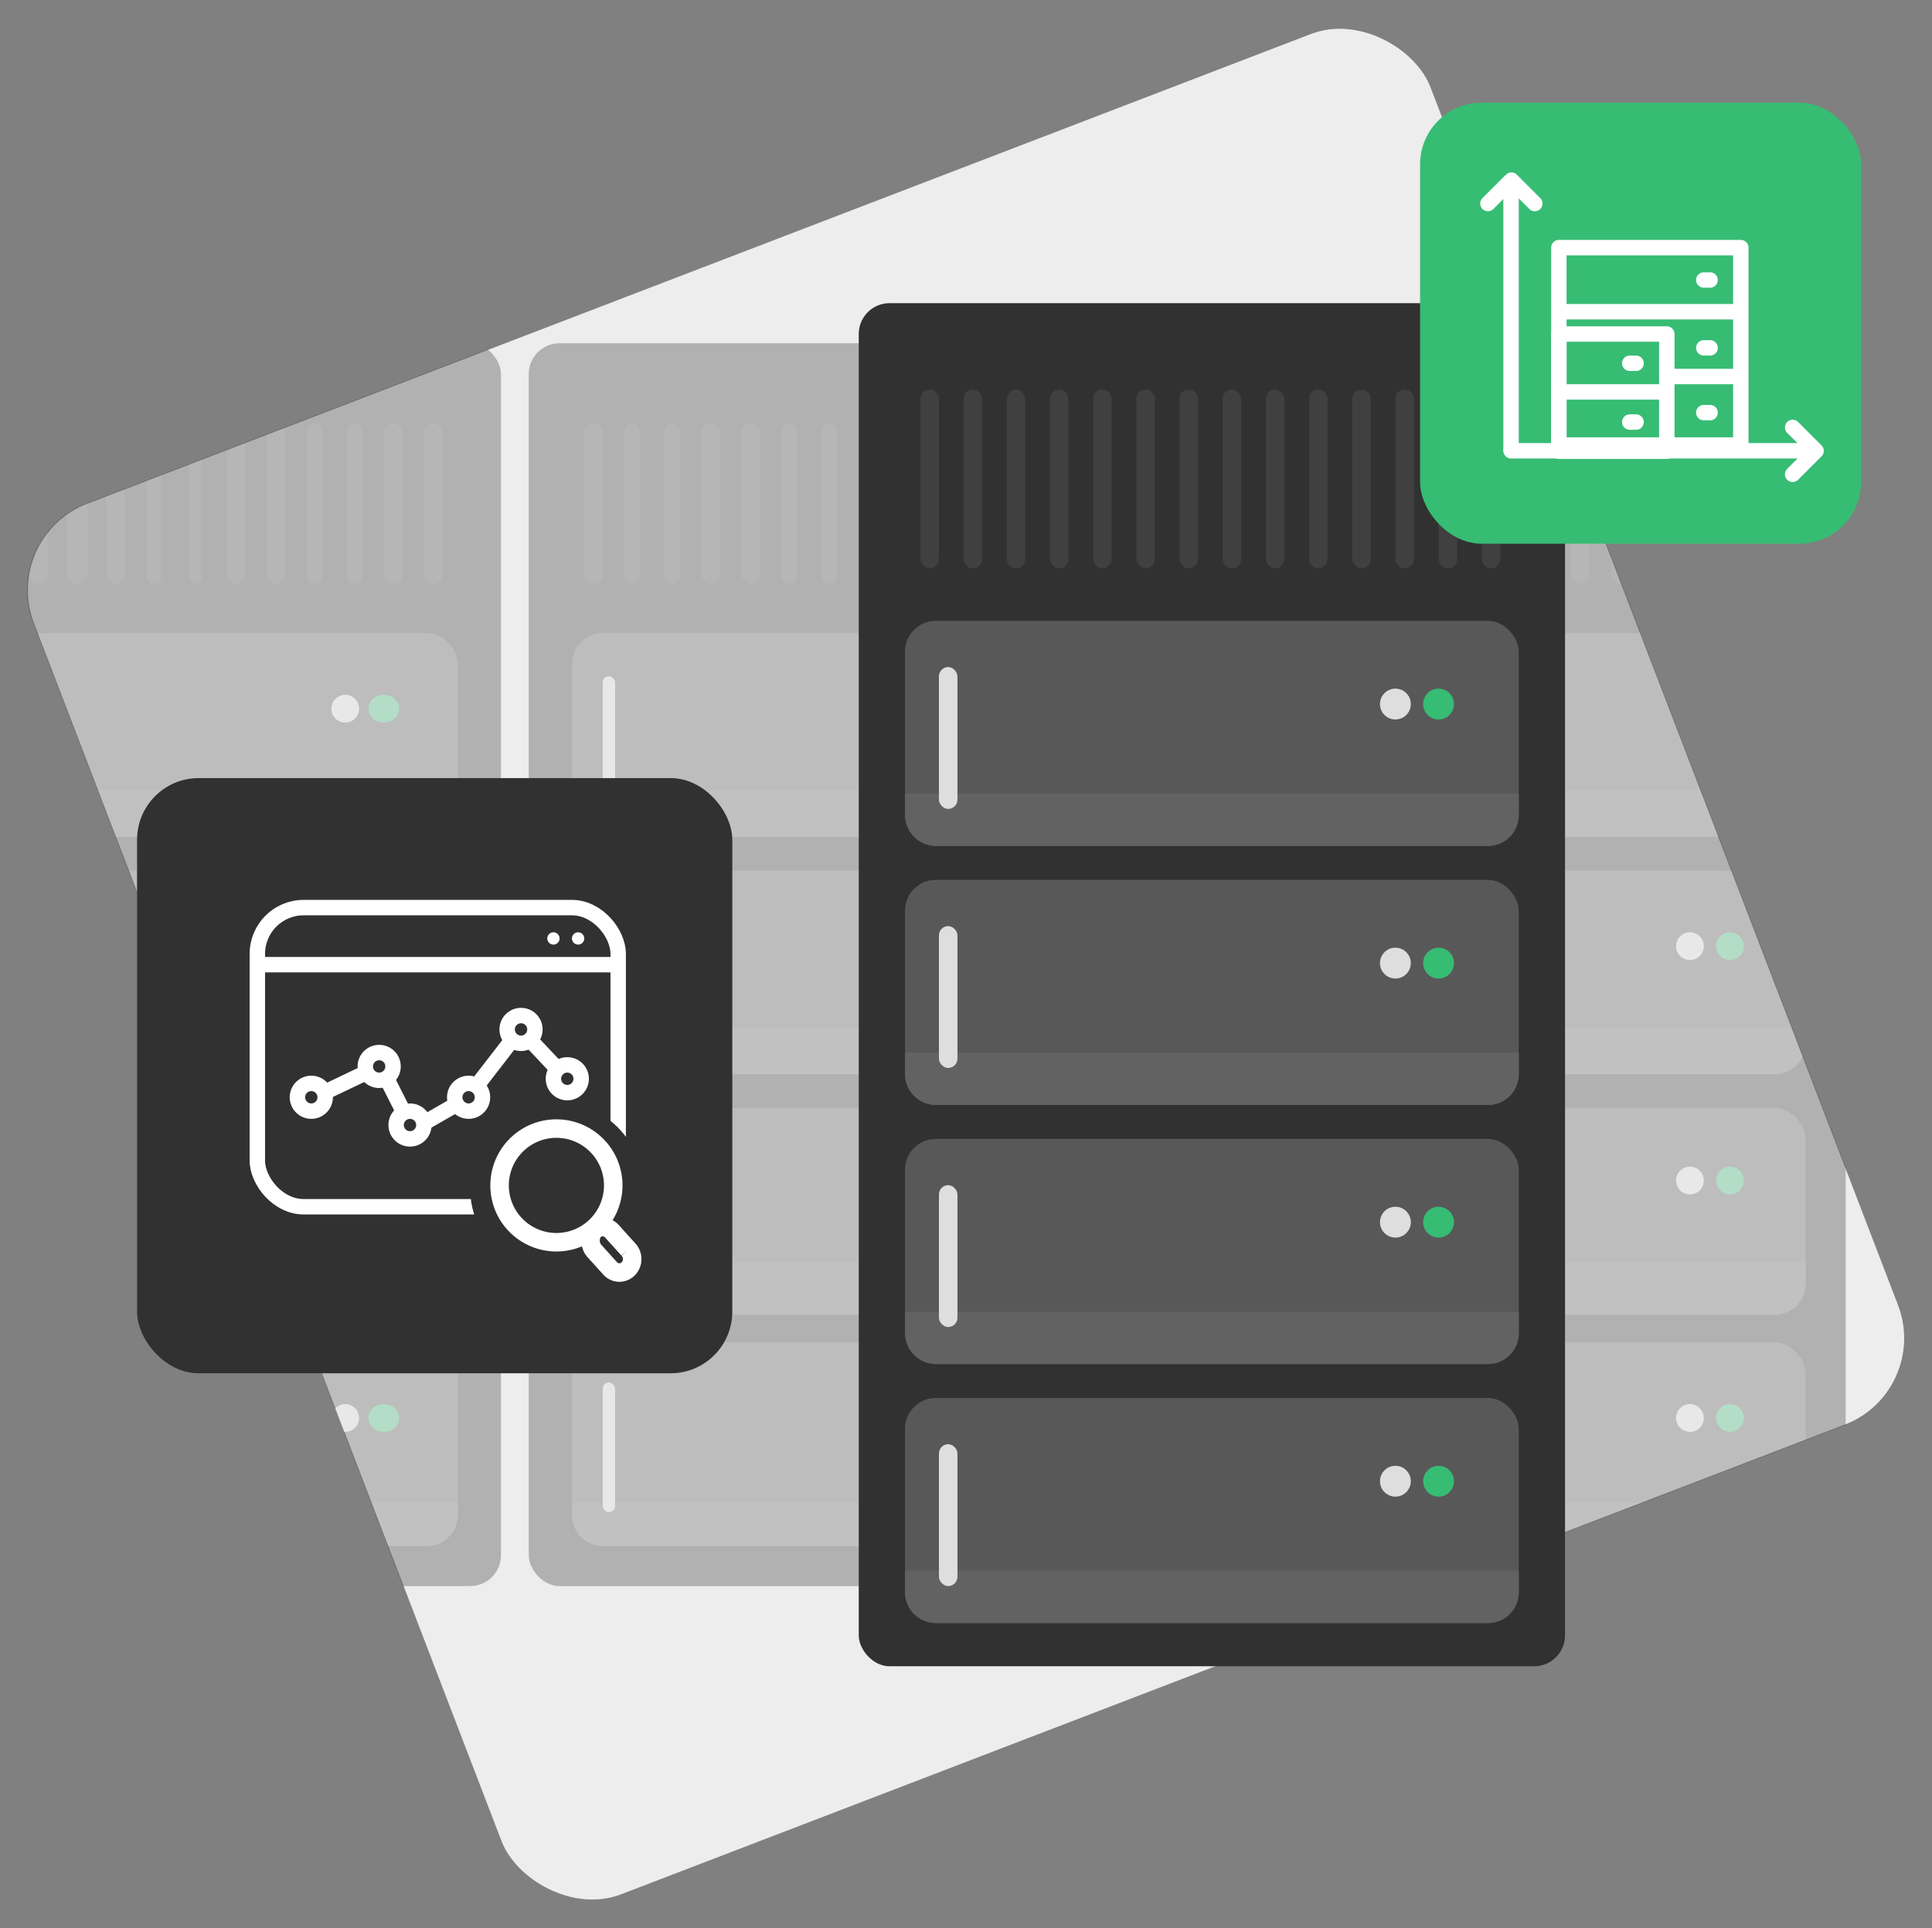 <?xml version="1.0" encoding="UTF-8"?> <svg xmlns="http://www.w3.org/2000/svg" xmlns:xlink="http://www.w3.org/1999/xlink" width="626.424" height="625.272" viewBox="0 0 626.424 625.272"><rect x="0" y="0" width="626.424" height="625.272" fill="#808080" stroke="none"/><defs><clipPath id="clip-path"><rect id="Rectangle_1472" data-name="Rectangle 1472" width="485.423" height="483.421" rx="30" transform="translate(-20737.166 -13790.066) rotate(-21)" fill="#f6f7f7"></rect></clipPath></defs><g id="img_infrastructure" transform="translate(20737.439 13964.299)"><rect id="Rectangle_1471" data-name="Rectangle 1471" width="485" height="483" rx="30" transform="translate(-20737.166 -13790.218) rotate(-21)" fill="#ededed"></rect><g id="Groupe_de_masques_134" data-name="Groupe de masques 134" transform="translate(-0.273 -0.272)" opacity="0.323" clip-path="url(#clip-path)"><g id="Groupe_1209" data-name="Groupe 1209" transform="translate(-20783.768 -13852.771)"><g id="Groupe_1205" data-name="Groupe 1205" transform="translate(436.647 0)"><rect id="Rectangle_1444" data-name="Rectangle 1444" width="208" height="403" rx="10" transform="translate(0.394 0.044)" fill="#313131"></rect><rect id="Rectangle_1445" data-name="Rectangle 1445" width="183" height="66" rx="10" transform="translate(12.394 324.044)" fill="#585858"></rect><rect id="Rectangle_1447" data-name="Rectangle 1447" width="183" height="67" rx="10" transform="translate(12.394 248.044)" fill="#585858"></rect><rect id="Rectangle_1451" data-name="Rectangle 1451" width="183" height="66" rx="10" transform="translate(12.394 171.044)" fill="#585858"></rect><rect id="Rectangle_1454" data-name="Rectangle 1454" width="183" height="66" rx="10" transform="translate(12.394 94.044)" fill="#585858"></rect><path id="Rectangle_1446" data-name="Rectangle 1446" d="M0,0H183a0,0,0,0,1,0,0V4a10,10,0,0,1-10,10H10A10,10,0,0,1,0,4V0A0,0,0,0,1,0,0Z" transform="translate(12.394 376.044)" fill="#626262"></path><path id="Rectangle_1448" data-name="Rectangle 1448" d="M0,0H183a0,0,0,0,1,0,0V7a10,10,0,0,1-10,10H10A10,10,0,0,1,0,7V0A0,0,0,0,1,0,0Z" transform="translate(12.394 298.044)" fill="#626262"></path><path id="Rectangle_1452" data-name="Rectangle 1452" d="M0,0H183a0,0,0,0,1,0,0V5a10,10,0,0,1-10,10H10A10,10,0,0,1,0,5V0A0,0,0,0,1,0,0Z" transform="translate(12.394 222.044)" fill="#626262"></path><path id="Rectangle_1455" data-name="Rectangle 1455" d="M0,0H183a0,0,0,0,1,0,0V5a10,10,0,0,1-10,10H10A10,10,0,0,1,0,5V0A0,0,0,0,1,0,0Z" transform="translate(12.394 145.044)" fill="#626262"></path><rect id="Rectangle_1449" data-name="Rectangle 1449" width="4" height="42" rx="2" transform="translate(24.394 337.044)" fill="#dedede"></rect><rect id="Rectangle_1450" data-name="Rectangle 1450" width="4" height="42" rx="2" transform="translate(24.394 261.044)" fill="#dedede"></rect><rect id="Rectangle_1453" data-name="Rectangle 1453" width="4" height="42" rx="2" transform="translate(24.394 184.044)" fill="#dedede"></rect><rect id="Rectangle_1456" data-name="Rectangle 1456" width="4" height="41" rx="2" transform="translate(24.394 108.044)" fill="#dedede"></rect><rect id="Rectangle_1457" data-name="Rectangle 1457" width="6" height="52" rx="3" transform="translate(18.394 26.044)" fill="#585858" opacity="0.374"></rect><rect id="Rectangle_1458" data-name="Rectangle 1458" width="6" height="52" rx="3" transform="translate(119.394 26.044)" fill="#585858" opacity="0.374"></rect><rect id="Rectangle_1459" data-name="Rectangle 1459" width="6" height="52" rx="3" transform="translate(68.394 26.044)" fill="#585858" opacity="0.374"></rect><rect id="Rectangle_1460" data-name="Rectangle 1460" width="6" height="52" rx="3" transform="translate(171.394 26.044)" fill="#585858" opacity="0.374"></rect><rect id="Rectangle_1461" data-name="Rectangle 1461" width="6" height="52" rx="3" transform="translate(43.394 26.044)" fill="#585858" opacity="0.374"></rect><rect id="Rectangle_1462" data-name="Rectangle 1462" width="4" height="52" rx="2" transform="translate(146.394 26.044)" fill="#585858" opacity="0.374"></rect><rect id="Rectangle_1463" data-name="Rectangle 1463" width="5" height="52" rx="2.5" transform="translate(94.394 26.044)" fill="#585858" opacity="0.374"></rect><rect id="Rectangle_1464" data-name="Rectangle 1464" width="5" height="52" rx="2.5" transform="translate(30.394 26.044)" fill="#585858" opacity="0.374"></rect><rect id="Rectangle_1465" data-name="Rectangle 1465" width="5" height="52" rx="2.5" transform="translate(132.394 26.044)" fill="#585858" opacity="0.374"></rect><rect id="Rectangle_1466" data-name="Rectangle 1466" width="5" height="52" rx="2.5" transform="translate(81.394 26.044)" fill="#585858" opacity="0.374"></rect><rect id="Rectangle_1467" data-name="Rectangle 1467" width="6" height="52" rx="3" transform="translate(183.394 26.044)" fill="#585858" opacity="0.374"></rect><rect id="Rectangle_1468" data-name="Rectangle 1468" width="6" height="52" rx="3" transform="translate(55.394 26.044)" fill="#585858" opacity="0.374"></rect><rect id="Rectangle_1469" data-name="Rectangle 1469" width="5" height="52" rx="2.5" transform="translate(158.394 26.044)" fill="#585858" opacity="0.374"></rect><rect id="Rectangle_1470" data-name="Rectangle 1470" width="6" height="52" rx="3" transform="translate(106.394 26.044)" fill="#585858" opacity="0.374"></rect><circle id="Ellipse_578" data-name="Ellipse 578" cx="4.5" cy="4.5" r="4.5" transform="translate(166.394 344.044)" fill="#37bc74"></circle><circle id="Ellipse_580" data-name="Ellipse 580" cx="4.5" cy="4.5" r="4.5" transform="translate(166.394 267.044)" fill="#37bc74"></circle><circle id="Ellipse_582" data-name="Ellipse 582" cx="4.5" cy="4.5" r="4.5" transform="translate(166.394 191.044)" fill="#37bc74"></circle><circle id="Ellipse_584" data-name="Ellipse 584" cx="4.5" cy="4.5" r="4.5" transform="translate(166.394 114.044)" fill="#37bc74"></circle><circle id="Ellipse_579" data-name="Ellipse 579" cx="4.5" cy="4.5" r="4.5" transform="translate(153.394 344.044)" fill="#dedede"></circle><circle id="Ellipse_581" data-name="Ellipse 581" cx="4.5" cy="4.5" r="4.5" transform="translate(153.394 267.044)" fill="#dedede"></circle><circle id="Ellipse_583" data-name="Ellipse 583" cx="4.5" cy="4.5" r="4.5" transform="translate(153.394 191.044)" fill="#dedede"></circle><circle id="Ellipse_585" data-name="Ellipse 585" cx="4.5" cy="4.5" r="4.5" transform="translate(153.394 114.044)" fill="#dedede"></circle></g><g id="Groupe_1206" data-name="Groupe 1206" transform="translate(217.725 0)"><rect id="Rectangle_1416" data-name="Rectangle 1416" width="209" height="403" rx="10" transform="translate(0.316 0.044)" fill="#313131"></rect><rect id="Rectangle_1417" data-name="Rectangle 1417" width="181" height="66" rx="10" transform="translate(14.316 324.044)" fill="#585858"></rect><rect id="Rectangle_1420" data-name="Rectangle 1420" width="181" height="67" rx="10" transform="translate(14.316 248.044)" fill="#585858"></rect><rect id="Rectangle_1423" data-name="Rectangle 1423" width="181" height="66" rx="10" transform="translate(14.316 171.044)" fill="#585858"></rect><rect id="Rectangle_1441" data-name="Rectangle 1441" width="181" height="66" rx="10" transform="translate(14.316 94.044)" fill="#585858"></rect><path id="Rectangle_1418" data-name="Rectangle 1418" d="M0,0H181a0,0,0,0,1,0,0V4a10,10,0,0,1-10,10H10A10,10,0,0,1,0,4V0A0,0,0,0,1,0,0Z" transform="translate(14.316 376.044)" fill="#626262"></path><path id="Rectangle_1421" data-name="Rectangle 1421" d="M0,0H181a0,0,0,0,1,0,0V7a10,10,0,0,1-10,10H10A10,10,0,0,1,0,7V0A0,0,0,0,1,0,0Z" transform="translate(14.316 298.044)" fill="#626262"></path><path id="Rectangle_1424" data-name="Rectangle 1424" d="M0,0H181a0,0,0,0,1,0,0V5a10,10,0,0,1-10,10H10A10,10,0,0,1,0,5V0A0,0,0,0,1,0,0Z" transform="translate(14.316 222.044)" fill="#626262"></path><path id="Rectangle_1442" data-name="Rectangle 1442" d="M0,0H181a0,0,0,0,1,0,0V5a10,10,0,0,1-10,10H10A10,10,0,0,1,0,5V0A0,0,0,0,1,0,0Z" transform="translate(14.316 145.044)" fill="#626262"></path><rect id="Rectangle_1419" data-name="Rectangle 1419" width="4" height="42" rx="2" transform="translate(24.316 337.044)" fill="#dedede"></rect><rect id="Rectangle_1422" data-name="Rectangle 1422" width="4" height="42" rx="2" transform="translate(24.316 261.044)" fill="#dedede"></rect><rect id="Rectangle_1425" data-name="Rectangle 1425" width="4" height="42" rx="2" transform="translate(24.316 184.044)" fill="#dedede"></rect><rect id="Rectangle_1443" data-name="Rectangle 1443" width="4" height="41" rx="2" transform="translate(24.316 108.044)" fill="#dedede"></rect><rect id="Rectangle_1426" data-name="Rectangle 1426" width="6" height="52" rx="3" transform="translate(18.316 26.044)" fill="#585858" opacity="0.374"></rect><rect id="Rectangle_1434" data-name="Rectangle 1434" width="5" height="52" rx="2.5" transform="translate(121.316 26.044)" fill="#585858" opacity="0.374"></rect><rect id="Rectangle_1430" data-name="Rectangle 1430" width="6" height="52" rx="3" transform="translate(69.316 26.044)" fill="#585858" opacity="0.374"></rect><rect id="Rectangle_1435" data-name="Rectangle 1435" width="6" height="52" rx="3" transform="translate(171.316 26.044)" fill="#585858" opacity="0.374"></rect><rect id="Rectangle_1429" data-name="Rectangle 1429" width="5" height="52" rx="2.5" transform="translate(44.316 26.044)" fill="#585858" opacity="0.374"></rect><rect id="Rectangle_1436" data-name="Rectangle 1436" width="4" height="52" rx="2" transform="translate(146.316 26.044)" fill="#585858" opacity="0.374"></rect><rect id="Rectangle_1431" data-name="Rectangle 1431" width="5" height="52" rx="2.5" transform="translate(95.316 26.044)" fill="#585858" opacity="0.374"></rect><rect id="Rectangle_1427" data-name="Rectangle 1427" width="5" height="52" rx="2.5" transform="translate(31.316 26.044)" fill="#585858" opacity="0.374"></rect><rect id="Rectangle_1437" data-name="Rectangle 1437" width="6" height="52" rx="3" transform="translate(132.316 26.044)" fill="#585858" opacity="0.374"></rect><rect id="Rectangle_1432" data-name="Rectangle 1432" width="5" height="52" rx="2.5" transform="translate(82.316 26.044)" fill="#585858" opacity="0.374"></rect><rect id="Rectangle_1440" data-name="Rectangle 1440" width="6" height="52" rx="3" transform="translate(184.316 26.044)" fill="#585858" opacity="0.374"></rect><rect id="Rectangle_1428" data-name="Rectangle 1428" width="6" height="52" rx="3" transform="translate(56.316 26.044)" fill="#585858" opacity="0.374"></rect><rect id="Rectangle_1438" data-name="Rectangle 1438" width="5" height="52" rx="2.5" transform="translate(159.316 26.044)" fill="#585858" opacity="0.374"></rect><rect id="Rectangle_1433" data-name="Rectangle 1433" width="6" height="52" rx="3" transform="translate(107.316 26.044)" fill="#585858" opacity="0.374"></rect><circle id="Ellipse_570" data-name="Ellipse 570" cx="4.5" cy="4.5" r="4.5" transform="translate(167.316 344.044)" fill="#37bc74"></circle><circle id="Ellipse_572" data-name="Ellipse 572" cx="4.5" cy="4.5" r="4.5" transform="translate(167.316 267.044)" fill="#37bc74"></circle><circle id="Ellipse_574" data-name="Ellipse 574" cx="4.5" cy="4.5" r="4.5" transform="translate(167.316 191.044)" fill="#37bc74"></circle><circle id="Ellipse_576" data-name="Ellipse 576" cx="4.5" cy="4.5" r="4.5" transform="translate(167.316 114.044)" fill="#37bc74"></circle><ellipse id="Ellipse_571" data-name="Ellipse 571" cx="5" cy="4.5" rx="5" ry="4.5" transform="translate(154.316 344.044)" fill="#dedede"></ellipse><ellipse id="Ellipse_573" data-name="Ellipse 573" cx="5" cy="4.5" rx="5" ry="4.5" transform="translate(154.316 267.044)" fill="#dedede"></ellipse><ellipse id="Ellipse_575" data-name="Ellipse 575" cx="5" cy="4.5" rx="5" ry="4.5" transform="translate(154.316 191.044)" fill="#dedede"></ellipse><ellipse id="Ellipse_577" data-name="Ellipse 577" cx="5" cy="4.5" rx="5" ry="4.5" transform="translate(154.316 114.044)" fill="#dedede"></ellipse></g><g id="Groupe_1207" data-name="Groupe 1207" transform="translate(0 0)"><rect id="Rectangle_1416-2" data-name="Rectangle 1416" width="209" height="403" rx="10" transform="translate(0.04 0.044)" fill="#313131"></rect><rect id="Rectangle_1417-2" data-name="Rectangle 1417" width="182" height="66" rx="10" transform="translate(13.04 324.044)" fill="#585858"></rect><rect id="Rectangle_1420-2" data-name="Rectangle 1420" width="182" height="67" rx="10" transform="translate(13.04 248.044)" fill="#585858"></rect><rect id="Rectangle_1423-2" data-name="Rectangle 1423" width="182" height="66" rx="10" transform="translate(13.04 171.044)" fill="#585858"></rect><rect id="Rectangle_1441-2" data-name="Rectangle 1441" width="182" height="66" rx="10" transform="translate(13.04 94.044)" fill="#585858"></rect><path id="Rectangle_1418-2" data-name="Rectangle 1418" d="M0,0H182a0,0,0,0,1,0,0V4a10,10,0,0,1-10,10H10A10,10,0,0,1,0,4V0A0,0,0,0,1,0,0Z" transform="translate(13.04 376.044)" fill="#626262"></path><path id="Rectangle_1421-2" data-name="Rectangle 1421" d="M0,0H182a0,0,0,0,1,0,0V7a10,10,0,0,1-10,10H10A10,10,0,0,1,0,7V0A0,0,0,0,1,0,0Z" transform="translate(13.04 298.044)" fill="#626262"></path><path id="Rectangle_1424-2" data-name="Rectangle 1424" d="M0,0H182a0,0,0,0,1,0,0V5a10,10,0,0,1-10,10H10A10,10,0,0,1,0,5V0A0,0,0,0,1,0,0Z" transform="translate(13.04 222.044)" fill="#626262"></path><path id="Rectangle_1442-2" data-name="Rectangle 1442" d="M0,0H182a0,0,0,0,1,0,0V5a10,10,0,0,1-10,10H10A10,10,0,0,1,0,5V0A0,0,0,0,1,0,0Z" transform="translate(13.04 145.044)" fill="#626262"></path><rect id="Rectangle_1419-2" data-name="Rectangle 1419" width="5" height="42" rx="2.5" transform="translate(24.04 337.044)" fill="#dedede"></rect><rect id="Rectangle_1422-2" data-name="Rectangle 1422" width="5" height="42" rx="2.5" transform="translate(24.04 261.044)" fill="#dedede"></rect><rect id="Rectangle_1425-2" data-name="Rectangle 1425" width="5" height="42" rx="2.5" transform="translate(24.04 184.044)" fill="#dedede"></rect><rect id="Rectangle_1443-2" data-name="Rectangle 1443" width="5" height="41" rx="2.5" transform="translate(24.04 108.044)" fill="#dedede"></rect><rect id="Rectangle_1426-2" data-name="Rectangle 1426" width="6" height="52" rx="3" transform="translate(18.04 26.044)" fill="#585858" opacity="0.374"></rect><rect id="Rectangle_1434-2" data-name="Rectangle 1434" width="6" height="52" rx="3" transform="translate(120.04 26.044)" fill="#585858" opacity="0.374"></rect><rect id="Rectangle_1430-2" data-name="Rectangle 1430" width="7" height="52" rx="3.5" transform="translate(68.04 26.044)" fill="#585858" opacity="0.374"></rect><rect id="Rectangle_1435-2" data-name="Rectangle 1435" width="6" height="52" rx="3" transform="translate(171.041 26.044)" fill="#585858" opacity="0.374"></rect><rect id="Rectangle_1429-2" data-name="Rectangle 1429" width="5" height="52" rx="2.5" transform="translate(44.04 26.044)" fill="#585858" opacity="0.374"></rect><rect id="Rectangle_1436-2" data-name="Rectangle 1436" width="5" height="52" rx="2.5" transform="translate(146.041 26.044)" fill="#585858" opacity="0.374"></rect><rect id="Rectangle_1431-2" data-name="Rectangle 1431" width="5" height="52" rx="2.5" transform="translate(94.04 26.044)" fill="#585858" opacity="0.374"></rect><rect id="Rectangle_1427-2" data-name="Rectangle 1427" width="5" height="52" rx="2.5" transform="translate(31.04 26.044)" fill="#585858" opacity="0.374"></rect><rect id="Rectangle_1437-2" data-name="Rectangle 1437" width="6" height="52" rx="3" transform="translate(133.041 26.044)" fill="#585858" opacity="0.374"></rect><rect id="Rectangle_1432-2" data-name="Rectangle 1432" width="6" height="52" rx="3" transform="translate(81.04 26.044)" fill="#585858" opacity="0.374"></rect><rect id="Rectangle_1440-2" data-name="Rectangle 1440" width="6" height="52" rx="3" transform="translate(184.041 26.044)" fill="#585858" opacity="0.374"></rect><rect id="Rectangle_1428-2" data-name="Rectangle 1428" width="6" height="52" rx="3" transform="translate(56.04 26.044)" fill="#585858" opacity="0.374"></rect><rect id="Rectangle_1438-2" data-name="Rectangle 1438" width="5" height="52" rx="2.5" transform="translate(159.041 26.044)" fill="#585858" opacity="0.374"></rect><rect id="Rectangle_1433-2" data-name="Rectangle 1433" width="4" height="52" rx="2" transform="translate(108.04 26.044)" fill="#585858" opacity="0.374"></rect><ellipse id="Ellipse_570-2" data-name="Ellipse 570" cx="5" cy="4.5" rx="5" ry="4.5" transform="translate(166.041 344.044)" fill="#37bc74"></ellipse><ellipse id="Ellipse_572-2" data-name="Ellipse 572" cx="5" cy="4.5" rx="5" ry="4.5" transform="translate(166.041 267.044)" fill="#37bc74"></ellipse><ellipse id="Ellipse_574-2" data-name="Ellipse 574" cx="5" cy="4.5" rx="5" ry="4.5" transform="translate(166.041 191.044)" fill="#37bc74"></ellipse><ellipse id="Ellipse_576-2" data-name="Ellipse 576" cx="5" cy="4.5" rx="5" ry="4.5" transform="translate(166.041 114.044)" fill="#37bc74"></ellipse><circle id="Ellipse_571-2" data-name="Ellipse 571" cx="4.5" cy="4.5" r="4.5" transform="translate(154.041 344.044)" fill="#dedede"></circle><circle id="Ellipse_573-2" data-name="Ellipse 573" cx="4.5" cy="4.5" r="4.5" transform="translate(154.041 267.044)" fill="#dedede"></circle><circle id="Ellipse_575-2" data-name="Ellipse 575" cx="4.5" cy="4.5" r="4.5" transform="translate(154.041 191.044)" fill="#dedede"></circle><circle id="Ellipse_577-2" data-name="Ellipse 577" cx="4.5" cy="4.5" r="4.5" transform="translate(154.041 114.044)" fill="#dedede"></circle></g></g></g><g id="Groupe_1210" data-name="Groupe 1210" transform="translate(340 -625)"><rect id="Rectangle_1444-2" data-name="Rectangle 1444" width="229" height="442" rx="10" transform="translate(-20799 -13241)" fill="#313131"></rect><rect id="Rectangle_1445-2" data-name="Rectangle 1445" width="199" height="73" rx="10" transform="translate(-20784 -12886)" fill="#585858"></rect><rect id="Rectangle_1447-2" data-name="Rectangle 1447" width="199" height="73" rx="10" transform="translate(-20784 -12970)" fill="#585858"></rect><rect id="Rectangle_1451-2" data-name="Rectangle 1451" width="199" height="73" rx="10" transform="translate(-20784 -13054)" fill="#585858"></rect><rect id="Rectangle_1454-2" data-name="Rectangle 1454" width="199" height="73" rx="10" transform="translate(-20784 -13138)" fill="#585858"></rect><path id="Rectangle_1446-2" data-name="Rectangle 1446" d="M0,0H199a0,0,0,0,1,0,0V7a10,10,0,0,1-10,10H10A10,10,0,0,1,0,7V0A0,0,0,0,1,0,0Z" transform="translate(-20784 -12830)" fill="#626262"></path><path id="Rectangle_1448-2" data-name="Rectangle 1448" d="M0,0H199a0,0,0,0,1,0,0V7a10,10,0,0,1-10,10H10A10,10,0,0,1,0,7V0A0,0,0,0,1,0,0Z" transform="translate(-20784 -12914)" fill="#626262"></path><path id="Rectangle_1452-2" data-name="Rectangle 1452" d="M0,0H199a0,0,0,0,1,0,0V7a10,10,0,0,1-10,10H10A10,10,0,0,1,0,7V0A0,0,0,0,1,0,0Z" transform="translate(-20784 -12998)" fill="#626262"></path><path id="Rectangle_1455-2" data-name="Rectangle 1455" d="M0,0H199a0,0,0,0,1,0,0V7a10,10,0,0,1-10,10H10A10,10,0,0,1,0,7V0A0,0,0,0,1,0,0Z" transform="translate(-20784 -13082)" fill="#626262"></path><rect id="Rectangle_1449-2" data-name="Rectangle 1449" width="6" height="46" rx="3" transform="translate(-20773 -12871)" fill="#dedede"></rect><rect id="Rectangle_1450-2" data-name="Rectangle 1450" width="6" height="46" rx="3" transform="translate(-20773 -12955)" fill="#dedede"></rect><rect id="Rectangle_1453-2" data-name="Rectangle 1453" width="6" height="46" rx="3" transform="translate(-20773 -13039)" fill="#dedede"></rect><rect id="Rectangle_1456-2" data-name="Rectangle 1456" width="6" height="46" rx="3" transform="translate(-20773 -13123)" fill="#dedede"></rect><rect id="Rectangle_1457-2" data-name="Rectangle 1457" width="6" height="58" rx="3" transform="translate(-20779 -13213)" fill="#585858" opacity="0.374"></rect><rect id="Rectangle_1458-2" data-name="Rectangle 1458" width="6" height="58" rx="3" transform="translate(-20667 -13213)" fill="#585858" opacity="0.374"></rect><rect id="Rectangle_1459-2" data-name="Rectangle 1459" width="6" height="58" rx="3" transform="translate(-20723 -13213)" fill="#585858" opacity="0.374"></rect><rect id="Rectangle_1460-2" data-name="Rectangle 1460" width="6" height="58" rx="3" transform="translate(-20611 -13213)" fill="#585858" opacity="0.374"></rect><rect id="Rectangle_1461-2" data-name="Rectangle 1461" width="6" height="58" rx="3" transform="translate(-20751 -13213)" fill="#585858" opacity="0.374"></rect><rect id="Rectangle_1462-2" data-name="Rectangle 1462" width="6" height="58" rx="3" transform="translate(-20639 -13213)" fill="#585858" opacity="0.374"></rect><rect id="Rectangle_1463-2" data-name="Rectangle 1463" width="6" height="58" rx="3" transform="translate(-20695 -13213)" fill="#585858" opacity="0.374"></rect><rect id="Rectangle_1464-2" data-name="Rectangle 1464" width="6" height="58" rx="3" transform="translate(-20765 -13213)" fill="#585858" opacity="0.374"></rect><rect id="Rectangle_1465-2" data-name="Rectangle 1465" width="6" height="58" rx="3" transform="translate(-20653 -13213)" fill="#585858" opacity="0.374"></rect><rect id="Rectangle_1466-2" data-name="Rectangle 1466" width="6" height="58" rx="3" transform="translate(-20709 -13213)" fill="#585858" opacity="0.374"></rect><rect id="Rectangle_1467-2" data-name="Rectangle 1467" width="6" height="58" rx="3" transform="translate(-20597 -13213)" fill="#585858" opacity="0.374"></rect><rect id="Rectangle_1468-2" data-name="Rectangle 1468" width="6" height="58" rx="3" transform="translate(-20737 -13213)" fill="#585858" opacity="0.374"></rect><rect id="Rectangle_1469-2" data-name="Rectangle 1469" width="6" height="58" rx="3" transform="translate(-20625 -13213)" fill="#585858" opacity="0.374"></rect><rect id="Rectangle_1470-2" data-name="Rectangle 1470" width="6" height="58" rx="3" transform="translate(-20681 -13213)" fill="#585858" opacity="0.374"></rect><circle id="Ellipse_578-2" data-name="Ellipse 578" cx="5" cy="5" r="5" transform="translate(-20616 -12864)" fill="#37bc74"></circle><circle id="Ellipse_580-2" data-name="Ellipse 580" cx="5" cy="5" r="5" transform="translate(-20616 -12948)" fill="#37bc74"></circle><circle id="Ellipse_582-2" data-name="Ellipse 582" cx="5" cy="5" r="5" transform="translate(-20616 -13032)" fill="#37bc74"></circle><circle id="Ellipse_584-2" data-name="Ellipse 584" cx="5" cy="5" r="5" transform="translate(-20616 -13116)" fill="#37bc74"></circle><circle id="Ellipse_579-2" data-name="Ellipse 579" cx="5" cy="5" r="5" transform="translate(-20630 -12864)" fill="#dedede"></circle><circle id="Ellipse_581-2" data-name="Ellipse 581" cx="5" cy="5" r="5" transform="translate(-20630 -12948)" fill="#dedede"></circle><circle id="Ellipse_583-2" data-name="Ellipse 583" cx="5" cy="5" r="5" transform="translate(-20630 -13032)" fill="#dedede"></circle><circle id="Ellipse_585-2" data-name="Ellipse 585" cx="5" cy="5" r="5" transform="translate(-20630 -13116)" fill="#dedede"></circle></g><g id="Groupe_1211" data-name="Groupe 1211" transform="translate(972 -180)"><rect id="Rectangle_1411" data-name="Rectangle 1411" width="143" height="143" rx="20" transform="translate(-21249 -13751)" fill="#37bc74"></rect><g id="Groupe_1200" data-name="Groupe 1200" transform="translate(568 174)"><line id="Ligne_347" data-name="Ligne 347" y2="86" transform="translate(-21787.5 -13898.5)" fill="none" stroke="#fff" stroke-linecap="round" stroke-width="5"></line><path id="Tracé_854" data-name="Tracé 854" d="M-21435.928-13911.83l7.605-7.6,7.6,7.6" transform="translate(-359.072 19.533)" fill="none" stroke="#fff" stroke-linecap="round" stroke-linejoin="round" stroke-width="5"></path><path id="Tracé_861" data-name="Tracé 861" d="M-21435.928-13911.83l7.605-7.6,7.6,7.6" transform="translate(-35608.027 7616.224) rotate(90)" fill="none" stroke="#fff" stroke-linecap="round" stroke-linejoin="round" stroke-width="5"></path><line id="Ligne_348" data-name="Ligne 348" x1="98" transform="translate(-21787.5 -13812.121)" fill="none" stroke="#fff" stroke-linecap="round" stroke-width="5"></line><line id="Ligne_349" data-name="Ligne 349" x1="29.756" transform="translate(-21769.348 -13831.219)" fill="none" stroke="#fff" stroke-linecap="round" stroke-width="5"></line><line id="Ligne_350" data-name="Ligne 350" x1="19.848" transform="translate(-21735.348 -13836.219)" fill="none" stroke="#fff" stroke-linecap="round" stroke-width="5"></line><line id="Ligne_351" data-name="Ligne 351" x1="54" transform="translate(-21769.5 -13857.219)" fill="none" stroke="#fff" stroke-linecap="round" stroke-width="5"></line><rect id="Rectangle_1412" data-name="Rectangle 1412" width="35" height="38" transform="translate(-21772 -13850)" stroke-width="5" stroke="#fff" stroke-linecap="round" stroke-linejoin="round" fill="none"></rect><path id="Tracé_856" data-name="Tracé 856" d="M-21335.912-13886.428h2.047" transform="translate(-413.097 45.923)" fill="none" stroke="#fff" stroke-linecap="round" stroke-width="5"></path><path id="Tracé_858" data-name="Tracé 858" d="M-21335.912-13886.428h2.047" transform="translate(-389.097 61.923)" fill="none" stroke="#fff" stroke-linecap="round" stroke-width="5"></path><path id="Tracé_859" data-name="Tracé 859" d="M-21335.912-13886.428h2.047" transform="translate(-389.097 40.923)" fill="none" stroke="#fff" stroke-linecap="round" stroke-width="5"></path><path id="Tracé_860" data-name="Tracé 860" d="M-21335.912-13886.428h2.047" transform="translate(-389.097 18.923)" fill="none" stroke="#fff" stroke-linecap="round" stroke-width="5"></path><path id="Tracé_857" data-name="Tracé 857" d="M-21335.912-13886.428h2.047" transform="translate(-413.097 64.987)" fill="none" stroke="#fff" stroke-linecap="round" stroke-width="5"></path><rect id="Rectangle_1413" data-name="Rectangle 1413" width="59" height="64" transform="translate(-21772 -13878)" stroke-width="5" stroke="#fff" stroke-linecap="round" stroke-linejoin="round" fill="none"></rect></g></g><g id="Groupe_1212" data-name="Groupe 1212" transform="translate(897 243)"><rect id="Rectangle_1414" data-name="Rectangle 1414" width="193" height="193" rx="20" transform="translate(-21590 -13955)" fill="#313131"></rect><path id="Tracé_862" data-name="Tracé 862" d="M-21561.566-13879.294l22.059-10.537,10.457,20.674,17.688-10.137,17.242-22.309,15.625,16.566" transform="translate(28.35 28.136)" fill="none" stroke="#fff" stroke-linecap="round" stroke-linejoin="round" stroke-width="5"></path><circle id="Ellipse_561" data-name="Ellipse 561" cx="4.5" cy="4.5" r="4.5" transform="translate(-21487 -13856)" stroke-width="5" stroke="#fff" stroke-linecap="round" stroke-linejoin="round" fill="#313131"></circle><circle id="Ellipse_562" data-name="Ellipse 562" cx="4.5" cy="4.5" r="4.5" transform="translate(-21470 -13878)" stroke-width="5" stroke="#fff" stroke-linecap="round" stroke-linejoin="round" fill="#313131"></circle><circle id="Ellipse_563" data-name="Ellipse 563" cx="4.5" cy="4.5" r="4.5" transform="translate(-21506 -13847)" stroke-width="5" stroke="#fff" stroke-linecap="round" stroke-linejoin="round" fill="#313131"></circle><circle id="Ellipse_564" data-name="Ellipse 564" cx="4.5" cy="4.5" r="4.5" transform="translate(-21516 -13866)" stroke-width="5" stroke="#fff" stroke-linecap="round" stroke-linejoin="round" fill="#313131"></circle><circle id="Ellipse_565" data-name="Ellipse 565" cx="4.5" cy="4.5" r="4.5" transform="translate(-21538 -13856)" stroke-width="5" stroke="#fff" stroke-linecap="round" stroke-linejoin="round" fill="#313131"></circle><circle id="Ellipse_566" data-name="Ellipse 566" cx="4.5" cy="4.5" r="4.5" transform="translate(-21455 -13862)" stroke-width="5" stroke="#fff" stroke-linecap="round" stroke-linejoin="round" fill="#313131"></circle><g id="Groupe_1201" data-name="Groupe 1201" transform="translate(-194 22)"><rect id="Rectangle_1415" data-name="Rectangle 1415" width="117" height="97" rx="15" transform="translate(-21357 -13935)" stroke-width="5" stroke="#fff" stroke-linecap="round" stroke-linejoin="round" fill="none"></rect><line id="Ligne_352" data-name="Ligne 352" x2="115" transform="translate(-21356.5 -13916.5)" fill="none" stroke="#fff" stroke-linecap="round" stroke-linejoin="round" stroke-width="5"></line><circle id="Ellipse_567" data-name="Ellipse 567" cx="2" cy="2" r="2" transform="translate(-21255 -13927)" fill="#fff"></circle><circle id="Ellipse_568" data-name="Ellipse 568" cx="2" cy="2" r="2" transform="translate(-21263 -13927)" fill="#fff"></circle></g><circle id="Ellipse_569" data-name="Ellipse 569" cx="28" cy="28" r="28" transform="translate(-21482 -13850)" fill="#313131"></circle><g id="Groupe_1202" data-name="Groupe 1202" transform="translate(-734.834 -748.334)"><path id="Tracé_839" data-name="Tracé 839" d="M53.773,77.328A18.426,18.426,0,1,0,35.346,58.9,18.426,18.426,0,0,0,53.773,77.328Z" transform="translate(-20772.969 -13133.488)" fill="none" stroke="#fff" stroke-width="6"></path><path id="Tracé_840" data-name="Tracé 840" d="M78.353,87.374a4.031,4.031,0,0,1-5.72,0L67.2,81.351a5.216,5.216,0,0,1,0-6.34,4.031,4.031,0,0,1,5.72,0l5.434,6.023A4.544,4.544,0,0,1,78.353,87.374Z" transform="translate(-20774.266 -13134.896)" fill="none" stroke="#fff" stroke-width="6"></path></g></g></g></svg> 